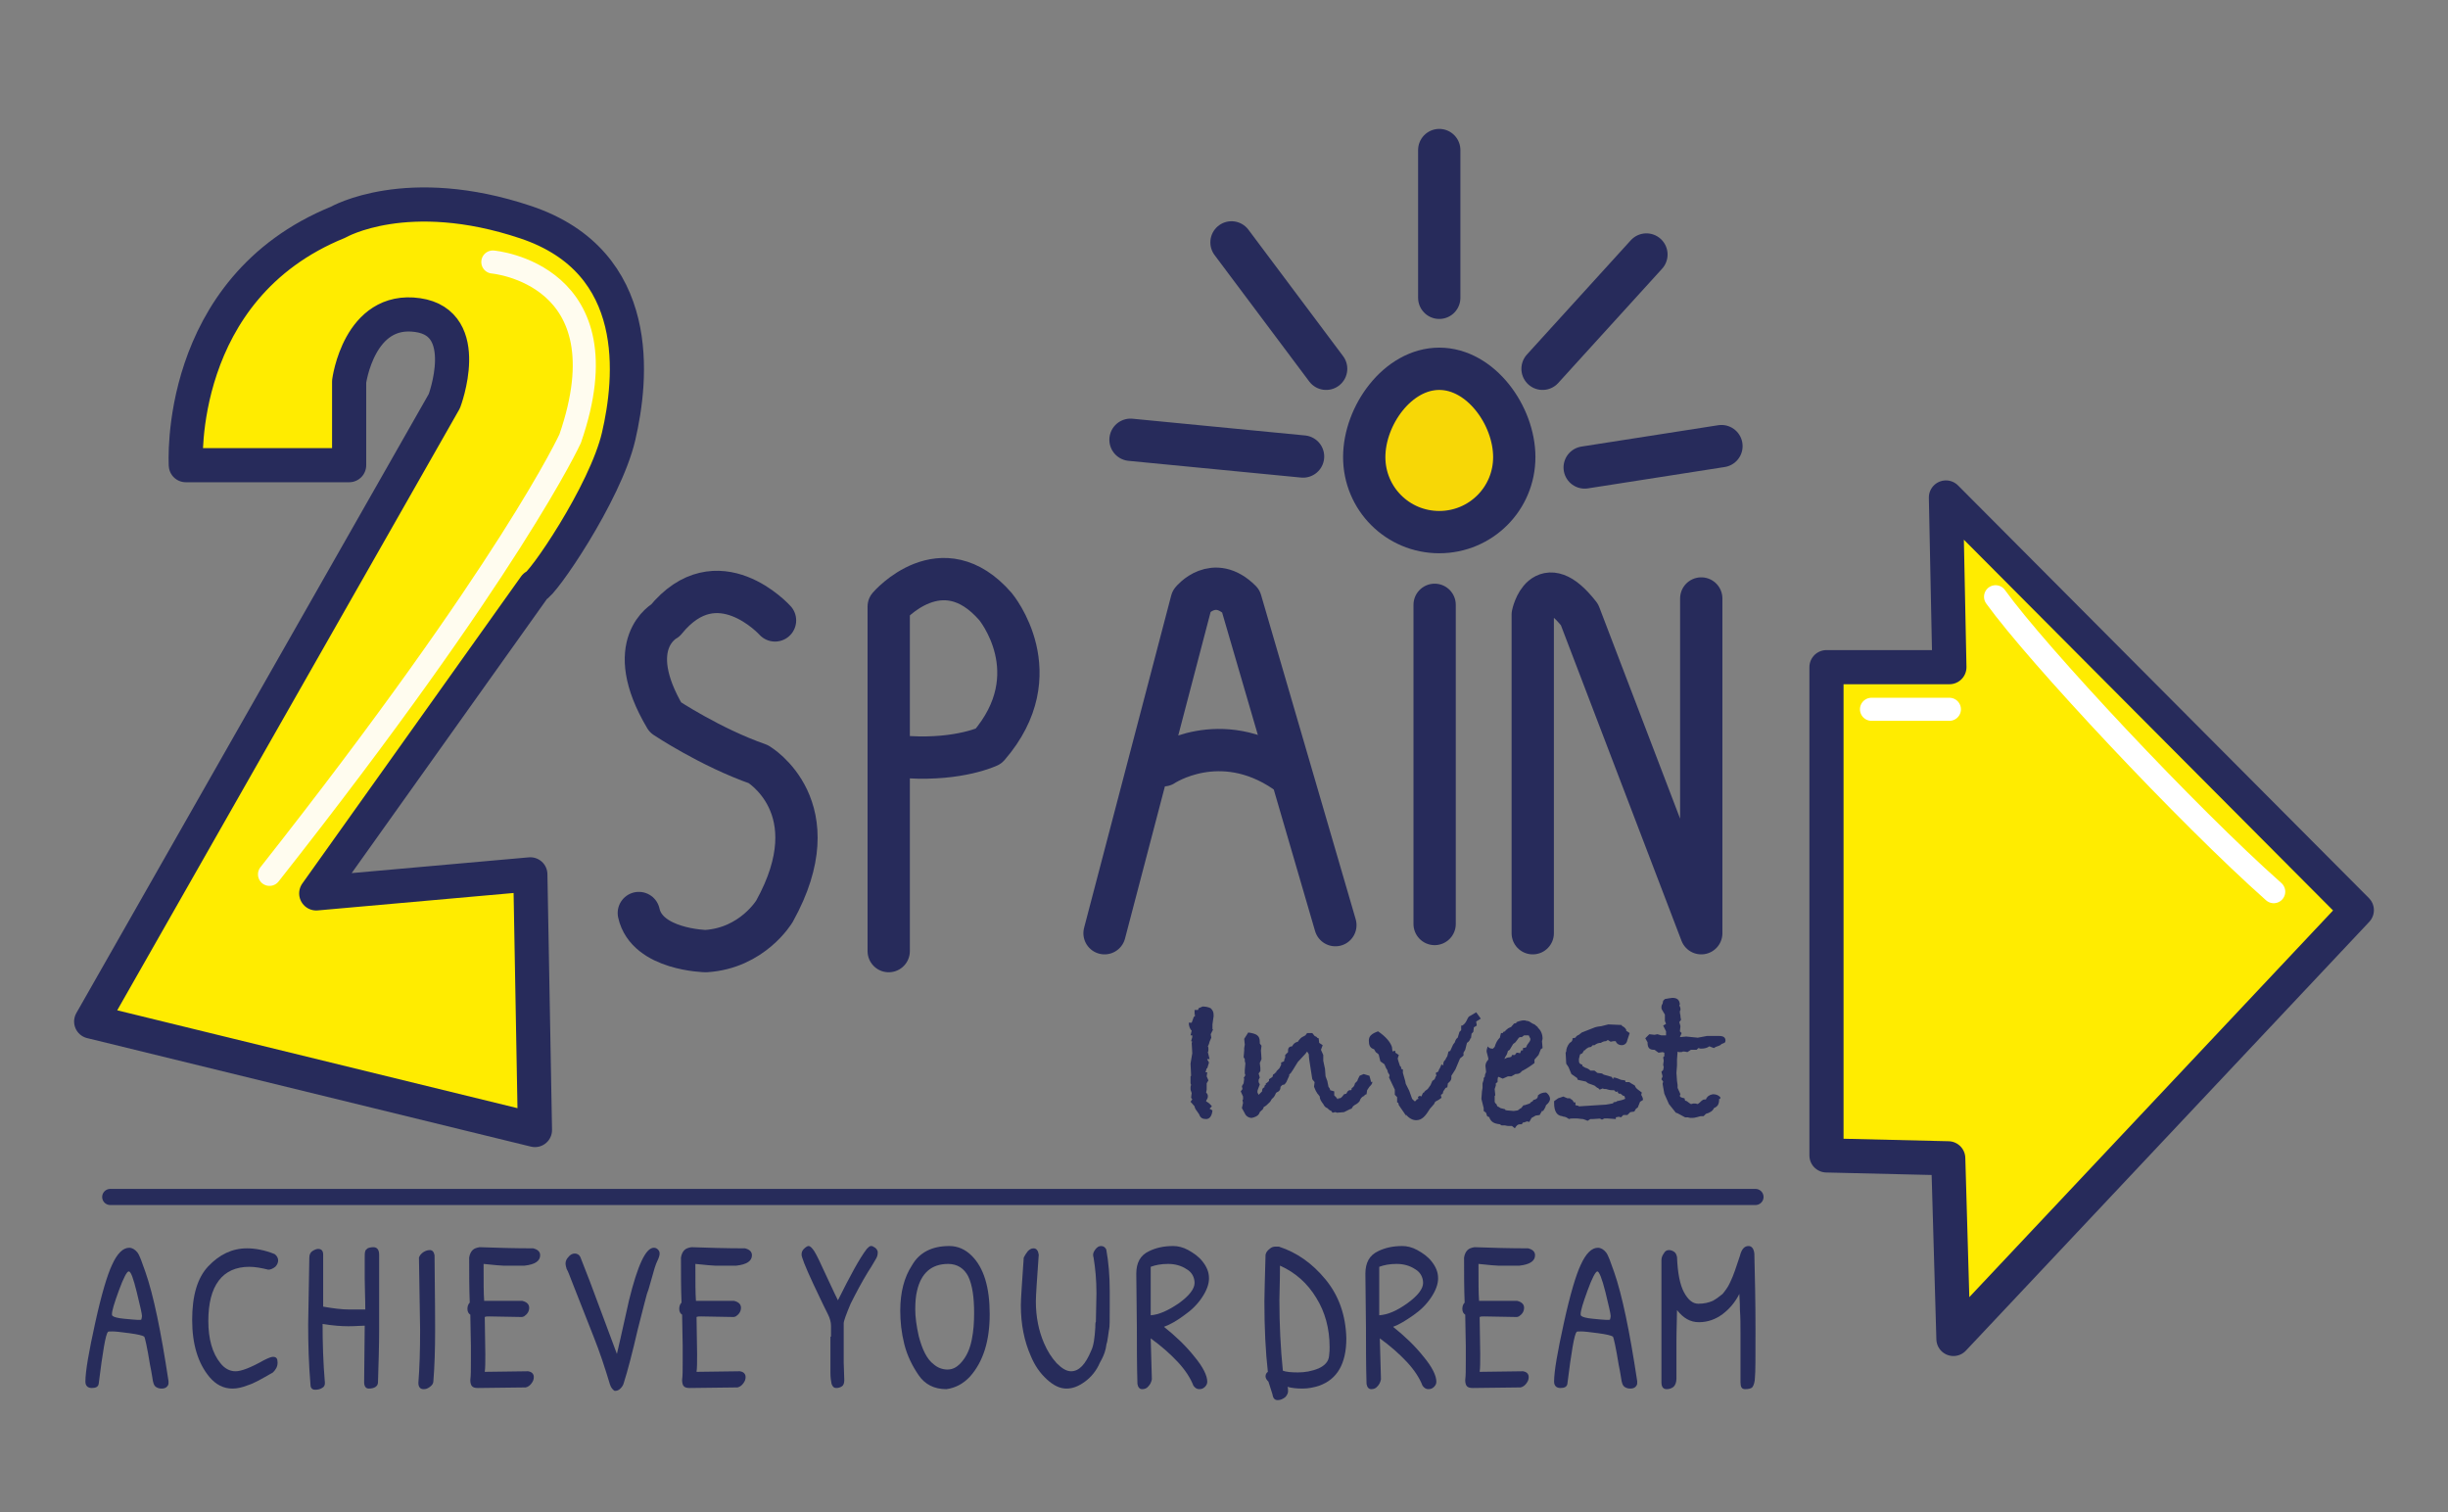 <?xml version="1.0" encoding="utf-8"?>
<!-- Generator: Adobe Illustrator 23.0.1, SVG Export Plug-In . SVG Version: 6.00 Build 0)  -->
<svg version="1.1" id="Layer_1" xmlns="http://www.w3.org/2000/svg" xmlns:xlink="http://www.w3.org/1999/xlink" x="0px" y="0px"
	 viewBox="0 0 424.2 262" style="enable-background:new 0 0 424.2 262;" xml:space="preserve">
<rect x="0" y="0" width="424.2" height="262" fill="#808080" stroke="none"/>
<style type="text/css">
	.st0{fill:none;stroke:#272C5B;stroke-width:2.791;stroke-linecap:round;stroke-miterlimit:10;}
	.st1{fill:none;stroke:#272B5B;stroke-width:7.33;stroke-linecap:round;stroke-linejoin:round;stroke-miterlimit:10;}
	.st2{fill:#F7D706;stroke:#272B5B;stroke-width:7.33;stroke-linecap:round;stroke-linejoin:round;stroke-miterlimit:10;}
	.st3{fill:#272C5B;}
	.st4{fill:#FFEC00;stroke:#272B5B;stroke-width:5.918;stroke-linecap:round;stroke-linejoin:round;stroke-miterlimit:10;}
	.st5{fill:none;}
	.st6{fill:none;stroke:#FFFCEF;stroke-width:4;stroke-linecap:round;stroke-linejoin:round;stroke-miterlimit:10;}
	.st7{fill:none;stroke:#FFFFFF;stroke-width:4;stroke-linecap:round;stroke-linejoin:round;stroke-miterlimit:10;}
	.st8{enable-background:new    ;}
</style>
<line class="st0" x1="19.1" y1="207.4" x2="304.2" y2="207.4"/>
<g>
	<path class="st1" d="M134.3,107.5c0,0-10-11.1-19,0c0,0-7.6,4,0,16.8c0,0,7.8,5.2,16.1,8.1c0,0,12.8,7.5,2.8,25.5
		c0,0-3.8,6.4-11.9,6.9c0,0-10.2-0.2-11.6-6.6"/>
	<path class="st1" d="M154,164.8v-59.7c0,0,9.2-10.7,18.5,0c0,0,9.7,11.6-1.2,24.2c0,0-5,2.4-13.8,1.9"/>
	<path class="st1" d="M191.4,161.7l8.6-32.8l6.5-24.8c0,0,3.8-4.7,8.5,0l16.4,56.2"/>
	<line class="st1" x1="248.6" y1="104.8" x2="248.6" y2="160.1"/>
	<path class="st1" d="M265.6,161.7v-55.2c0,0,1.7-8.2,8.1,0l21.1,55.2v-58"/>
	<path class="st2" d="M262.4,79.2c0,7.2-5.8,13-13,13c-7.2,0-13-5.8-13-13s5.8-15.3,13-15.3C256.6,63.9,262.4,72,262.4,79.2z"/>
	<line class="st1" x1="274.6" y1="81" x2="298.3" y2="77.3"/>
	<line class="st1" x1="267.3" y1="63.9" x2="285.3" y2="44.1"/>
	<line class="st1" x1="249.4" y1="26" x2="249.4" y2="51.6"/>
	<line class="st1" x1="229.8" y1="63.9" x2="213.4" y2="42"/>
	<line class="st1" x1="225.8" y1="79.1" x2="195.9" y2="76.2"/>
	<path class="st1" d="M201.6,132.6c0,0,9.8-6.6,21.1,1.1"/>
</g>
<g>
	<path class="st3" d="M22.4,216.2c0.5,0,1,0.3,1.4,0.8s0.8,1.7,1.4,3.4c1.4,4,2.7,10.3,4,18.9c0,0.1,0,0.2,0,0.4s-0.1,0.4-0.3,0.6
		c-0.2,0.2-0.5,0.3-0.9,0.3s-0.7-0.1-1-0.3s-0.4-0.6-0.5-1c-0.1-0.5-0.2-1.4-0.5-2.8c-0.5-3.1-0.9-4.8-1-4.9
		c-0.3-0.2-1.1-0.4-2.6-0.6c-1.5-0.2-2.4-0.3-2.9-0.3s-0.8,0-0.8,0.1c-0.4,0.4-0.9,3.4-1.6,9c-0.1,0.5-0.5,0.7-1.2,0.7
		s-1.1-0.4-1.1-1.1c0-1.8,0.6-5.2,1.7-10.2s2.1-8.3,2.9-10C20.3,217.2,21.3,216.2,22.4,216.2z M22.3,220.3c-0.3,0-0.9,1.1-1.7,3.3
		c-0.8,2.2-1.2,3.5-1.2,4.1c0,0.1,0,0.2,0.1,0.3c0.2,0.2,0.9,0.4,2,0.5c1.2,0.1,2,0.2,2.4,0.2s0.6,0,0.6-0.1s0.1-0.3,0.1-0.6
		s-0.3-1.7-0.9-4.1C23.1,221.5,22.7,220.3,22.3,220.3z"/>
	<path class="st3" d="M42.8,216.3c1.4,0,3.1,0.3,4.8,1c0.4,0.3,0.6,0.7,0.6,1.1c0,0.4-0.2,0.8-0.5,1.1c-0.4,0.3-0.8,0.5-1.2,0.5
		c-1.2-0.3-2.3-0.5-3.3-0.5c-2.3,0-4.1,0.8-5.3,2.4c-1.2,1.6-1.8,3.9-1.8,7s0.7,5.6,2.1,7.3c0.7,0.9,1.6,1.4,2.6,1.4
		s2.6-0.6,4.9-1.9c0.8-0.4,1.3-0.6,1.6-0.6c0.6,0,0.8,0.3,0.8,1s-0.3,1.2-0.8,1.7c-1.9,1.1-3.3,1.9-4.3,2.2c-1,0.4-1.9,0.6-2.7,0.6
		c-1.6,0-2.9-0.7-4-2c-2-2.4-3-5.7-3-9.9s0.9-7.3,2.8-9.3C38,217.4,40.2,216.3,42.8,216.3z"/>
	<path class="st3" d="M56,226.4c1.7,0.3,3.2,0.5,4.6,0.5c1.4,0,2.3,0,2.7,0c0-1.9-0.1-3.7-0.1-5.4s0-2.9,0-3.5s0-1,0.1-1.2
		c0-0.2,0.2-0.3,0.4-0.5c0.2-0.1,0.6-0.2,1-0.2c0.6,0,1,0.4,1,1.3v13.1c0,2.7-0.1,5.7-0.2,9c0,0.7-0.6,1.1-1.6,1.1
		c-0.5,0-0.8-0.4-0.8-1.1l0.1-9.8c-0.7,0-1.6,0.1-2.8,0.1s-2.7-0.1-4.5-0.4c0,3.3,0.1,6.7,0.4,10.2c0,0.4-0.1,0.7-0.5,0.9
		c-0.3,0.2-0.7,0.3-1.2,0.3s-0.8-0.3-0.8-0.9c-0.3-3.5-0.4-7-0.4-10.4l0.2-11.6c0-0.5,0.2-0.9,0.5-1.1c0.3-0.2,0.7-0.4,1-0.4
		c0.6,0,0.9,0.3,0.9,1L56,226.4z"/>
	<path class="st3" d="M73.3,217c0.3-0.2,0.7-0.4,1.2-0.4c0.4,0,0.7,0.3,0.8,0.9c0,2.9,0.1,7.2,0.1,12.9c0,3.5-0.1,6.4-0.3,8.9
		c0,0.4-0.2,0.7-0.6,1s-0.7,0.4-1.1,0.4c-0.6,0-0.9-0.4-0.9-1.1c0.2-2.5,0.3-5.5,0.3-9.2l-0.2-12.5C72.7,217.6,72.9,217.3,73.3,217z
		"/>
	<path class="st3" d="M81.5,227.8c-0.3-0.2-0.5-0.5-0.5-1c0-0.4,0.1-0.8,0.4-1.1c-0.1-2.5-0.1-5.1-0.1-7.8c0.1-0.6,0.3-1,0.6-1.3
		c0.3-0.3,0.7-0.4,1.2-0.5c2.9,0.1,6,0.2,9.3,0.2c0.8,0.2,1.2,0.6,1.2,1.2c0,1-0.9,1.6-2.7,1.8c-0.5,0-1,0-1.6,0h-2.1
		c-0.4,0-1.5-0.1-3.4-0.3c0,3.1,0,5.2,0.1,6.4c1.1,0,3.4,0,6.6,0c0.8,0.2,1.2,0.6,1.2,1.2c0,0.6-0.3,1.1-0.9,1.5
		c-0.1,0-0.2,0.1-0.4,0.1l-5.6-0.1c-0.3,0-0.6,0-0.8,0.1l0.1,6.4c0,1.4,0,2.5-0.1,3.1l7.5-0.1c0.7,0.1,1,0.5,1,1
		c0,0.4-0.1,0.7-0.4,1.1c-0.3,0.4-0.6,0.6-1,0.7l-8.3,0.1c-0.5,0-0.8-0.1-1-0.3s-0.3-0.6-0.3-1.1c0.1-0.7,0.1-1.8,0.1-3.3v-2.6
		L81.5,227.8z"/>
	<path class="st3" d="M105.7,239.9c-0.9-3-1.8-5.7-2.8-8.2s-2.2-5.6-3.7-9.4c-0.5-1.3-0.8-2.1-1-2.4c-0.1-0.3-0.2-0.7-0.2-1
		c0-0.4,0.2-0.8,0.5-1.1c0.3-0.4,0.7-0.6,1.1-0.6s0.8,0.2,1,0.7l1.6,4.1c2.2,5.8,3.7,10,4.7,12.6l0.6-2.6c0.5-2.3,1-4.5,1.5-6.7
		c1.5-6.1,2.9-9.1,4.3-9.1c0.3,0,0.5,0.1,0.7,0.3s0.3,0.4,0.3,0.7s-0.1,0.7-0.4,1.3s-0.6,1.6-1,3.1s-0.7,2.4-0.8,2.6
		c-0.1,0.3-0.6,2.3-1.6,6.2c-0.9,3.9-1.7,7-2.4,9.2c-0.1,0.4-0.3,0.7-0.6,1c-0.3,0.3-0.6,0.4-1,0.4
		C106.2,240.8,105.9,240.5,105.7,239.9z"/>
	<path class="st3" d="M118.2,227.8c-0.3-0.2-0.5-0.5-0.5-1c0-0.4,0.1-0.8,0.4-1.1c-0.1-2.5-0.1-5.1-0.1-7.8c0.1-0.6,0.3-1,0.6-1.3
		c0.3-0.3,0.7-0.4,1.2-0.5c2.9,0.1,6,0.2,9.3,0.2c0.8,0.2,1.2,0.6,1.2,1.2c0,1-0.9,1.6-2.7,1.8c-0.5,0-1,0-1.6,0h-2.1
		c-0.4,0-1.5-0.1-3.4-0.3c0,3.1,0,5.2,0.1,6.4c1.1,0,3.4,0,6.6,0c0.8,0.2,1.2,0.6,1.2,1.2c0,0.6-0.3,1.1-0.9,1.5
		c-0.1,0-0.2,0.1-0.4,0.1l-5.6-0.1c-0.3,0-0.6,0-0.8,0.1l0.1,6.4c0,1.4,0,2.5-0.1,3.1l7.5-0.1c0.7,0.1,1,0.5,1,1
		c0,0.4-0.1,0.7-0.4,1.1s-0.6,0.6-1,0.7l-8.3,0.1c-0.5,0-0.8-0.1-1-0.3s-0.3-0.6-0.3-1.1c0.1-0.7,0.1-1.8,0.1-3.3v-2.6L118.2,227.8z
		"/>
	<path class="st3" d="M144,231.6v-1.9c0-0.6-0.2-1.3-0.5-1.9s-1.2-2.4-2.6-5.4s-2-4.6-2-5s0.1-0.7,0.4-1c0.3-0.3,0.6-0.5,0.8-0.5
		c0.3,0,0.6,0.3,1,0.9c0.4,0.6,1.1,2.1,2.2,4.5c1.1,2.4,1.8,3.8,1.9,4c2.1-4.2,3.7-7.2,5-8.9c0.3-0.3,0.5-0.5,0.7-0.5s0.3,0,0.4,0.1
		c0.5,0.2,0.8,0.6,0.8,1s-0.1,0.8-0.3,1.1s-0.6,1.1-1.4,2.3c-1.1,1.8-2.1,3.7-3,5.5c-0.8,1.9-1.2,3-1.2,3.4v6.8l0.1,3
		c0,0.5-0.1,0.9-0.4,1.1c-0.3,0.2-0.6,0.3-1,0.3s-0.6-0.2-0.8-0.7c-0.1-0.5-0.2-1.1-0.2-1.9c0-0.8,0-1.9,0-3.4v-2.9H144z"/>
	<path class="st3" d="M164.5,215.9c1.5,0,2.8,0.6,3.9,1.7c2.1,2.1,3.1,5.5,3.1,10.1s-1.1,8.2-3.4,10.8c-1.2,1.3-2.6,2-4.1,2.2
		c-2.1,0-3.7-0.8-4.8-2.4c-1.1-1.6-2-3.4-2.5-5.4s-0.7-3.9-0.7-5.8c0-3.2,0.7-5.8,2-7.8C159.3,217,161.5,215.9,164.5,215.9z
		 M164.3,219c-2.9,0-4.7,1.6-5.4,4.7c-0.2,0.8-0.3,1.9-0.3,3.2s0.2,2.8,0.6,4.6c0.6,2.3,1.4,4,2.6,4.9c0.7,0.6,1.5,0.9,2.4,0.9
		c1,0,1.8-0.5,2.6-1.5s1.3-2.2,1.6-3.7s0.4-3,0.4-4.6c0-2.7-0.3-4.8-1-6.3C167.1,219.8,165.9,219,164.3,219z"/>
	<path class="st3" d="M189.8,216.5c0.3-0.4,0.6-0.6,1-0.6s0.7,0.2,0.9,0.6c0.4,2.2,0.6,4.6,0.6,7.2v2.8c0,2.1,0,3.4-0.1,3.8
		c-0.1,0.4-0.1,0.8-0.2,1.3c-0.1,0.5-0.1,0.8-0.2,1.1c-0.1,0.2-0.1,0.6-0.2,1c-0.2,0.9-0.6,1.7-1,2.4c-0.6,1.4-1.5,2.5-2.6,3.3
		s-2.1,1.2-3.2,1.2s-2.2-0.5-3.4-1.6s-2.1-2.4-2.8-4.1c-1.1-2.5-1.7-5.4-1.7-8.7c0-1.2,0.2-3.9,0.5-8.3c0.2-0.4,0.4-0.7,0.7-1.1
		c0.3-0.3,0.6-0.5,1-0.5c0.5,0,0.8,0.4,0.9,1.1c-0.3,4.3-0.5,7-0.5,8.1c0,2.7,0.5,5.1,1.4,7.2c0.6,1.4,1.3,2.5,2.2,3.5
		c0.9,0.9,1.7,1.4,2.5,1.4c1.4,0,2.5-1.2,3.5-3.6c0.4-0.8,0.6-2.2,0.7-4c0-0.5,0-0.8,0.1-1l0.1-4.9c0-2.3-0.2-4.4-0.5-6.2
		C189.3,217.3,189.5,216.9,189.8,216.5z"/>
	<path class="st3" d="M199,240.2c-0.3,0.4-0.7,0.5-1.1,0.5c-0.4,0-0.7-0.3-0.8-0.9c-0.1-3.3-0.1-6.5-0.1-9.8l-0.1-9.3
		c0-1.9,0.7-3.2,2.2-3.9c1.2-0.6,2.6-0.9,4.2-0.9c0.8,0,1.7,0.2,2.6,0.7c0.9,0.5,1.8,1.1,2.5,2s1.1,1.8,1.1,2.9c0,1-0.4,2.1-1.2,3.3
		s-1.8,2.2-3.1,3.1c-1.2,0.9-2.4,1.6-3.5,2c2,1.6,3.8,3.3,5.3,5.2c1.5,1.8,2.2,3.3,2.2,4.3c0,0.3-0.1,0.6-0.4,0.9
		c-0.3,0.3-0.6,0.4-1,0.4s-0.7-0.2-1-0.6c-0.5-1.3-1.4-2.7-2.7-4.1c-1.3-1.4-2.9-2.8-4.7-4.1l0.2,7.1
		C199.5,239.5,199.3,239.9,199,240.2z M204.3,225.8c1.8-1.3,2.7-2.5,2.7-3.5s-0.5-1.9-1.4-2.4c-0.9-0.6-2-0.9-3.2-0.9
		s-2.2,0.2-3,0.5c0,1.3,0,4.1,0,8.4C200.8,227.8,202.4,227.1,204.3,225.8z"/>
	<path class="st3" d="M219.8,239.4c-0.3-0.3-0.5-0.6-0.5-0.9s0.1-0.6,0.4-0.8c-0.4-3.5-0.6-7.6-0.6-12.2c0-1.4,0.1-4.1,0.2-8.1
		c0.1-0.4,0.3-0.7,0.7-1c0.3-0.3,0.7-0.4,1-0.4s0.5,0,0.6,0c3.1,1,5.8,2.9,8.1,5.7s3.5,6.2,3.6,10.2c0,4.4-1.6,7.1-4.7,8.2
		c-0.9,0.3-1.9,0.5-2.9,0.5s-1.9-0.1-2.6-0.3c0.1,0.2,0.1,0.5,0.1,0.8s-0.2,0.7-0.5,1c-0.4,0.3-0.8,0.5-1.3,0.5s-0.8-0.3-0.9-1
		L219.8,239.4z M221.7,225.2c0,4.3,0.2,8.4,0.6,12.3c0.5,0.2,1.4,0.3,2.6,0.3c1.2,0,2.4-0.2,3.6-0.7c1.1-0.5,1.7-1.2,1.8-2.1
		c0.1-0.7,0.1-1.2,0.1-1.6c0-3.2-0.8-6.1-2.3-8.5c-1.5-2.5-3.6-4.4-6.3-5.6C221.8,222.2,221.7,224.1,221.7,225.2z"/>
	<path class="st3" d="M238.7,240.2c-0.3,0.4-0.7,0.5-1.1,0.5c-0.4,0-0.7-0.3-0.8-0.9c-0.1-3.3-0.1-6.5-0.1-9.8l-0.1-9.3
		c0-1.9,0.7-3.2,2.2-3.9c1.2-0.6,2.6-0.9,4.2-0.9c0.8,0,1.7,0.2,2.6,0.7c0.9,0.5,1.8,1.1,2.5,2s1.1,1.8,1.1,2.9c0,1-0.4,2.1-1.2,3.3
		s-1.8,2.2-3.1,3.1s-2.4,1.6-3.5,2c2,1.6,3.8,3.3,5.3,5.2c1.5,1.8,2.2,3.3,2.2,4.3c0,0.3-0.1,0.6-0.4,0.9c-0.3,0.3-0.6,0.4-1,0.4
		s-0.7-0.2-1-0.6c-0.5-1.3-1.4-2.7-2.7-4.1c-1.3-1.4-2.9-2.8-4.7-4.1l0.2,7.1C239.2,239.5,239,239.9,238.7,240.2z M243.9,225.8
		c1.8-1.3,2.7-2.5,2.7-3.5s-0.5-1.9-1.4-2.4c-0.9-0.6-2-0.9-3.2-0.9s-2.2,0.2-3,0.5c0,1.3,0,4.1,0,8.4
		C240.5,227.8,242.1,227.1,243.9,225.8z"/>
	<path class="st3" d="M253.9,227.8c-0.3-0.2-0.5-0.5-0.5-1c0-0.4,0.1-0.8,0.4-1.1c-0.1-2.5-0.1-5.1-0.1-7.8c0.1-0.6,0.3-1,0.6-1.3
		s0.7-0.4,1.2-0.5c2.9,0.1,6,0.2,9.3,0.2c0.8,0.2,1.2,0.6,1.2,1.2c0,1-0.9,1.6-2.7,1.8c-0.5,0-1,0-1.6,0h-2.1
		c-0.4,0-1.5-0.1-3.4-0.3c0,3.1,0,5.2,0.1,6.4c1.1,0,3.4,0,6.6,0c0.8,0.2,1.2,0.6,1.2,1.2c0,0.6-0.3,1.1-0.9,1.5
		c-0.1,0-0.2,0.1-0.4,0.1l-5.6-0.1c-0.3,0-0.6,0-0.8,0.1l0.1,6.4c0,1.4,0,2.5-0.1,3.1l7.5-0.1c0.7,0.1,1,0.5,1,1
		c0,0.4-0.1,0.7-0.4,1.1s-0.6,0.6-1,0.7l-8.3,0.1c-0.5,0-0.8-0.1-1-0.3s-0.3-0.6-0.3-1.1c0.1-0.7,0.1-1.8,0.1-3.3v-2.6L253.9,227.8z
		"/>
	<path class="st3" d="M276.9,216.2c0.5,0,1,0.3,1.4,0.8s0.8,1.7,1.4,3.4c1.4,4,2.7,10.3,4,18.9c0,0.1,0,0.2,0,0.4s-0.1,0.4-0.3,0.6
		c-0.2,0.2-0.5,0.3-0.9,0.3s-0.7-0.1-1-0.3s-0.4-0.6-0.5-1c-0.1-0.5-0.2-1.4-0.5-2.8c-0.5-3.1-0.9-4.8-1-4.9
		c-0.3-0.2-1.1-0.4-2.6-0.6c-1.5-0.2-2.4-0.3-2.9-0.3s-0.8,0-0.8,0.1c-0.4,0.4-0.9,3.4-1.6,9c-0.1,0.5-0.5,0.7-1.2,0.7
		s-1.1-0.4-1.1-1.1c0-1.8,0.6-5.2,1.7-10.2s2.1-8.3,2.9-10C274.8,217.2,275.8,216.2,276.9,216.2z M276.8,220.3
		c-0.3,0-0.9,1.1-1.7,3.3c-0.8,2.2-1.2,3.5-1.2,4.1c0,0.1,0,0.2,0.1,0.3c0.2,0.2,0.9,0.4,2,0.5s2,0.2,2.4,0.2s0.6,0,0.6-0.1
		s0.1-0.3,0.1-0.6s-0.3-1.7-0.9-4.1C277.6,221.5,277.1,220.3,276.8,220.3z"/>
	<path class="st3" d="M303,215.9c0.5,0,0.9,0.4,1,1.3c0.1,4,0.2,8.4,0.2,13.2s0,7.5-0.1,8.3c0,0.7-0.2,1.3-0.4,1.6
		c-0.2,0.3-0.7,0.4-1.3,0.4c-0.6,0-0.8-0.4-0.8-1.2v-8.4c0-1.4,0-2.8-0.1-4.2c0-1.4-0.1-2.3-0.1-2.7c-0.7,1.4-1.7,2.6-2.9,3.5
		c-1.2,0.9-2.6,1.4-4.1,1.4s-2.7-0.7-3.8-2.1c0,1.5-0.1,3.3-0.1,5.4c0,2.1,0,4.2,0,6.5c0,0.6-0.2,1.1-0.5,1.4
		c-0.4,0.3-0.8,0.4-1.2,0.4c-0.6,0-0.9-0.4-0.9-1.2c0-2.2,0-5.7,0-10.6v-10.5c0-0.4,0.1-0.8,0.4-1.2c0.2-0.4,0.5-0.6,0.9-0.6
		c0.3,0,0.6,0.1,0.9,0.3s0.4,0.5,0.5,0.9c0.1,2.7,0.5,4.8,1.2,6.1s1.5,2,2.5,2s1.8-0.2,2.5-0.5c0.7-0.4,1.2-0.8,1.7-1.2
		c0.4-0.5,0.9-1.1,1.3-2c0.6-1.2,1.1-2.8,1.7-4.6C301.8,216.4,302.3,215.9,303,215.9z"/>
</g>
<g>
	<path class="st4" d="M60.5,80.6H32.2c0,0-1.9-30.6,26.4-42.1c0,0,11.9-6.9,32.5,0s18.4,27.2,16.1,37.1s-13.4,26-14.5,26l-37.9,53.2
		l37.1-3.3l0.8,44.3L15.8,177L77,69.5c0,0,5.1-13.5-4.6-14.9c-10.2-1.5-11.9,11.5-11.9,11.5V80.6z"/>
	<rect x="29" y="28.1" class="st5" width="3.4" height="14.6"/>
	<path class="st6" d="M85.4,45.4c0,0,23.3,2,13.4,30.6c0,0-10.3,22.5-52.1,75.5"/>
</g>
<g>
	<polygon class="st4" points="316.5,200.2 316.5,115.6 337.8,115.6 337.2,86.2 408.4,157.7 338.5,232 337.6,200.7 	"/>
	<line class="st7" x1="324.3" y1="122.9" x2="337.8" y2="122.9"/>
	<path class="st7" d="M345.8,103.4c7.2,10,33.3,37.9,48.2,51.1"/>
</g>
<g class="st8">
	<path class="st3" d="M210.3,176.1l-0.2,1.4l0,0.8l0.1,0.1l-0.4,0.8l0.1,0.6l-0.3,0.7c-0.1,0.5-0.3,0.8-0.3,0.8
		c0.1,0.1,0.1,0.3,0.1,0.5s0,0.4-0.1,0.5l0.3,1.2h-0.4l0,0.1l0.3,0.5l-0.3,1h-0.1l-0.2,0.7c0.1,0,0.2,0,0.3,0l-0.1,0.7l0.3,0.7
		l-0.3,0.5l0,1.1l-0.1,0.5c0.3,0.3,0.3,0.5,0.3,0.7c0,0.4-0.3,0.6-0.3,0.8c0,0.1,0.5,0.2,1,0.9l-0.4,0.4l0.5,0.3
		c-0.1,1-0.5,1.5-1.1,1.5c-0.6,0-1-0.2-1.2-0.8l-0.2-0.3c-0.3-0.4-0.6-0.8-0.6-1.1l-0.7-0.8l0.3-0.4l-0.2-0.3l0.1-0.8l-0.1-0.3
		c-0.1-0.2-0.1-0.4-0.1-0.6c0-0.1,0-0.3,0.1-0.5l-0.1-0.3l0-1.2l0.1-0.1l-0.1-2.1l0.3-1.8l-0.1-1.8l0.1-0.2l-0.2-0.1l0.2-0.7v-0.3
		l-0.3,0l0.2-0.8c-0.3-0.3-0.5-0.8-0.5-1.4h0.5l0.4-1.1l0.1,0.1l0.2-0.6L207,176v-1h0.6l0.1-0.3l0.7-0.3c0.5,0,1,0.1,1.4,0.3
		c0.4,0.4,0.5,0.7,0.5,1.2v0.2L210.3,176.1z"/>
	<path class="st3" d="M237.8,187.5c0,0.3-0.2,0.5-0.5,0.8l-0.4,0.6l-0.1,0.7l-0.3,0.1l-0.1,0.2c-0.4,0.1-0.7,0.5-0.8,0.9
		c-0.3,0.4-0.7,0.6-0.9,0.7c-0.1,0.1-0.3,0.2-0.3,0.3l-0.2,0.3l-0.3,0.1l-1,0.5l-1.2,0.1l-0.3-0.1l-0.5,0.1l-0.2-0.3
		c-0.3-0.1-0.5-0.3-0.7-0.5c-0.3-0.1-0.5-0.3-0.7-0.7c-0.4-0.5-0.6-0.9-0.6-1.2v-0.1l-0.3-0.4l-0.1-0.1L228,189l-0.3-0.7l0.1-0.8
		l-0.4-0.5l-0.5-3.2c0-0.2-0.1-0.5-0.1-1.1l-0.1-0.2l-0.2-0.3l-0.3,0.4l-1.3,1.4l-0.5,0.8l-0.3,0.5l-0.4,0.6l-0.3,0.3l0,0.2
		l-0.5,1.1l-0.3,0.4l-0.4,0.1l-0.3,0.3c0,0.5-0.2,0.8-0.7,1l-0.1,0.1c-0.2,0.5-0.4,0.8-0.7,1l-0.3,0.5c-0.5,0.5-0.8,0.8-1.1,0.9
		c-0.1,0.3-0.2,0.5-0.4,0.6c-0.1,0.1-0.2,0.2-0.3,0.3c-0.1,0.4-0.4,0.7-1,0.9l-0.4,0.1c-0.5,0-1-0.3-1.2-0.8l-0.5-0.9l0.2-0.9
		l-0.1-0.5l0.1-0.1l0-0.5l-0.4-0.9l0.3-0.4l-0.1-0.5l0.3-0.5l0.1-0.8l-0.1-0.1l0.3-0.5l-0.1-0.3l0-0.6l0.1-1.1
		c0-0.2-0.1-0.3-0.1-0.5c0-0.1,0-0.2,0-0.3l-0.2-0.3l0.1-1.2l0-0.4l0.1-0.6l-0.1-1l0.7-1.1c1.4,0.2,2,0.5,2,1.6v0.3l0.3,0.4
		l-0.1,0.8l0.1,1.5l-0.3,0.7l0.1,0.8v0.6l-0.3,0.4l0.2,0.7l-0.2,0.4l0,0.4l0.2,0.4l-0.3,0.8l-0.1,0.3v0.3l0.2,0.4l0.6-0.6
		c0-0.4,0.1-0.6,0.4-0.7c0-0.3,0.1-0.4,0.3-0.5l-0.1-0.1l0.5-0.4l0.1-0.1v-0.3l0.6-0.4l0.1-0.4l0.3-0.2c1-1.1,1.4-1.6,1.4-1.6
		s-0.4,0.5-1.2,1.4v0.1l0.1-0.3l0.5-0.5l0.3-0.6v-0.4l0.5-0.2l0.1-0.5l0.1-0.1l0-0.2v-0.3l0.5-0.5c0-0.1,0-0.2,0-0.3
		c0-0.5,0.3-0.7,0.7-0.7c0.2-0.4,0.5-0.7,1-0.8l0.2-0.3l0.1-0.1c0.2-0.3,0.6-0.5,1-0.7l0.3-0.4h0.9l0.4,0.5l0.4,0.2l0,0.1l0.3,0.1
		l0.1,0.8l0.6,0.4l-0.3,0.8l0.4,0.9v1l0.3,1.4l0.1,1.3l0.3,0.8l0.2,1c0.1,0.1,0.3,0.4,0.3,0.6l0.7,0.2v0.7l0.4,0.4v0.1l0.1,0
		l0.1,0.2l0.1-0.2c0.1,0,0.1,0,0.2,0c0.3,0,0.5-0.3,0.8-0.7l0.4-0.1l0.1-0.2c0.1-0.2,0.2-0.3,0.4-0.4l0.3,0l0.1-0.1l0-0.2l0.1-0.1
		c0.3-0.2,0.4-0.4,0.5-0.8l0.4-0.4l0.1-0.3l0.3-0.6l0.7-0.3l1,0.3l0.3,1.1C237.8,187.4,237.8,187.4,237.8,187.5z"/>
	<path class="st3" d="M255.8,177l0.1,0.7l-0.5,0.3l-0.1,0.8l-0.3,0.3l-0.1,0.8h-0.1c-0.1,0.4-0.3,0.6-0.6,0.8l-0.3,1.2l-0.3,0.5
		c0,0.2,0,0.4,0,0.5l-0.6,0.5l-0.8,1.9l-0.7,1.1v0.4c0,0.3-0.2,0.6-0.6,0.9l-0.1,0.7l-0.3,0.1l-0.4,0.6l-0.1,0.4l-0.3,0.2
		c0,0.1,0,0.3,0.1,0.5l-0.4,0.3l-0.7,0.4l-0.2,0.4l-0.7,0.8c-0.8,1.3-1.4,2-2.4,2c-0.6,0-1.2-0.3-1.8-1l0.1,0.3l-1.3-1.9l-0.1-0.4
		l-0.2-0.1l0-0.9l-0.4-0.4v-0.9l-1-2.1l0.1-0.4l-0.3-0.5l-0.1-0.4l-0.2-0.3l-0.3-0.7l-0.7-0.5l-0.3-1.2l-0.5-0.4l-0.3-0.5
		c-0.7-0.2-0.9-0.7-0.9-1.5c0-0.8,0.5-1.2,1.6-1.6c1.3,0.9,2.1,1.8,2.4,2.7l0.1,0.8c0.1-0.1,0.3-0.1,0.5-0.1v0.3l0.6,0.4l-0.2,0.6
		l0.1,0.4l0.3,0.9l0.2,0.2l0,0.3l0.3,0.1v0.6l0.4,1.4l0.1,0.5l0.6,1.2l0.5,1.4l0.4,0.4h0.1c0.1,0,0.2-0.1,0.3-0.3l0.3-0.1l-0.1-0.3
		c0.1-0.1,0.2-0.2,0.3-0.2c0.1,0,0.2,0,0.3,0.1c0.2-0.5,0.3-0.7,0.4-0.7c0,0,0,0,0,0.1c0.1-0.3,0.4-0.5,0.7-0.7l0.5-0.7l0.3-0.7
		l0.4-0.3l0.2-0.5l0.1-0.1l-0.1-0.5l0.4-0.2l0.1-0.2c0-0.1,0.1-0.3,0.2-0.4l0.3-0.7l0.2,0.2l0.1-0.1v-0.1c0-0.3,0.1-0.6,0.4-0.8
		v-0.1l0.3-0.5l0.2-0.8l0.3-0.1l0.5-1.1l0.3-0.4c0.1-0.4,0.3-0.7,0.5-0.8l0.3-1l0.3-0.3v-0.8h0.2c0.8-0.5,0.8-1.3,1.2-1.6l0.2-0.1
		l1-0.6l0.8,1.1L255.8,177z"/>
	<path class="st3" d="M268.6,190.4c0,0.3-0.2,0.7-0.7,1.1c-0.1,0.4-0.3,0.7-0.5,1l-0.2,0l-0.4,0.7l-0.7,0.1l-0.7,0.4l-0.4,0.7
		l-0.4-0.1c-0.3,0.1-0.4,0.2-0.7,0.2l-0.2,0.3c-0.1,0-0.3,0-0.3,0c-0.4,0-0.6,0.2-0.9,0.7l-0.5-0.4c-0.1,0-0.3,0-0.4,0
		c-0.3,0-0.5,0-0.8-0.1h-0.6l-0.3-0.2c-1-0.1-1.5-0.4-1.8-1.1v-0.1l-0.4-0.2l-0.2-0.6l-0.4-0.3v-0.5l-0.4-1.6l0.1-1.3l0.1-0.6v-0.8
		l0.2-0.6l0-0.3l0.3-0.4l-0.1,0.1c0-0.3,0.1-0.5,0.2-0.7v-0.2l-0.1-0.9c0-0.4,0.2-0.8,0.5-1.1c0-0.1,0-0.1,0-0.2
		c0-0.1-0.1-0.4-0.2-0.8c0-0.1-0.1-0.3-0.1-0.4c0-0.3,0.1-0.6,0.2-0.9c0.2,0.3,0.5,0.4,0.8,0.4h0.1c0.1-0.1,0.2-0.2,0.3-0.3
		c0.2-0.7,0.5-1.2,0.8-1.5l0.1-0.1c0-0.1,0.1-0.4,0.2-0.8h0.3l0.1-0.2l0.3-0.1c0.1-0.2,0.2-0.3,0.3-0.3c0.2-0.3,0.5-0.3,0.8-0.5
		c0.1-0.2,0.3-0.3,0.4-0.5c0.1-0.1,0.3-0.1,0.4-0.1l0.1-0.2c0.5-0.2,1-0.3,1.2-0.3c0.2,0,0.4,0,0.5,0.1l0.2,0l0.3,0.1
		c0.3,0.2,0.6,0.4,0.9,0.5l0.6,0.5v0.1c0.5,0.4,0.8,1.1,0.8,1.9l-0.1,0.4l0.1,1.2l-0.3,0.2l-0.4,1l-0.7,0.8l0,0.6
		c-1.2,0.9-2,1.3-2.2,1.4c-0.2,0.3-0.5,0.5-1,0.5h-0.1l-0.7,0.4h-0.6l-0.9,0.4l-0.7-0.3h-0.1c-0.1,0.3-0.1,0.5-0.1,0.9l-0.3,0.2
		l0,0.4l-0.2,0.6c0,0.3,0.1,0.7,0.1,1.1l-0.1,0.1c0,0.3,0,0.5,0,0.7c0,0.1,0,0.1,0,0.2c0,0.2,0.1,0.4,0.3,0.5
		c0.1,0.3,0.2,0.5,0.4,0.5l0.3,0.2l0.8,0.2v0.1l0.3,0.1l1.2,0.1l0.7-0.1l0.4-0.3l0.2-0.1l0.4-0.5l0.2,0l0.9-0.3
		c0.1-0.2,0.3-0.3,0.5-0.4l0.1-0.2c0.5-0.1,0.8-0.3,0.8-0.8c0.3-0.3,0.8-0.5,1.3-0.5h0.1C268.4,189.6,268.6,190.1,268.6,190.4z
		 M264.9,179.4l-0.2,0l-0.1,0c-0.1,0-0.2,0-0.3,0c-0.1,0-0.1,0-0.2,0l-0.4,0.3l-0.3,0l-0.2,0.1l-0.6,0.8l-0.4,0.3l-0.6,1l-0.3,0.2
		c-0.1,0.4-0.2,0.7-0.5,1.1l-0.1,0.3c0.3-0.2,0.6-0.3,0.9-0.3l0.3-0.1l0.1-0.3l0.5,0l0.3-0.4h0.2l0.4,0.1l0.2-0.5h0.3v-0.4l0.5-0.1
		l0.1-0.1l0.1-0.3l0.5-0.7c0.1-0.2,0.1-0.4,0.1-0.4S265,179.6,264.9,179.4z"/>
	<path class="st3" d="M284.2,190.9l-0.4,1l-0.3,0.2l-0.3,0.5l-0.7,0.1l-0.5,0.5h-0.7l-0.4,0.4l-0.4-0.1l-0.5,0.1v0.3l-1.4-0.1
		l-0.6,0l-0.4,0.2l-0.4-0.2c0.4,0,0.5,0,0.6,0c0,0-0.6,0-1.8,0.1l-0.1,0l-0.3,0l-0.5,0.3c-0.2-0.1-0.5-0.2-0.8-0.3
		c-0.4,0-0.7-0.1-1.1-0.1H273c-0.3,0-0.4,0-0.5,0c-0.2,0-0.4,0-0.6,0.1l-0.5-0.3l-0.3-0.1c-0.1,0-0.2,0-0.4-0.1
		c-0.9-0.1-1.4-0.8-1.4-2.3v-0.3l0.7-0.5l0.9-0.3l0.7,0.3h0.5v0.1c0.3,0.1,0.5,0.3,0.6,0.6l0.3,0v0.5l0.5,0.1l0.1,0.1l4.7-0.3
		l1.1-0.2h0.1l0.1-0.2l0.5-0.1l0.1-0.1c0.5-0.1,1-0.2,1.4-0.4l0-0.2c-0.1-0.1-0.1-0.2-0.1-0.3l-0.2,0l-0.5-0.4h-0.3l-0.2-0.3
		l0.1-0.1l-0.4,0.1l-0.3-0.3c-0.1,0-0.3,0-0.4,0c-0.3,0-0.7-0.1-1-0.2H278l-0.3-0.1l-0.5,0.2l-0.3-0.3h-0.1l-0.5-0.4l-1.1-0.4
		l-0.4-0.3l-1.4-0.3l-0.1-0.3l-1-0.7l-0.5-1.2l-0.4-0.6l-0.1-1.9l0.1-0.2c0-0.5,0.2-1,0.6-1.5c0.4-0.2,0.5-0.4,0.5-0.8l0.5-0.1
		c0.1-0.2,0.3-0.4,0.6-0.5l0.5-0.4l2.3-0.9l0.4-0.1l0.7-0.1l1.2-0.3l2.3,0.1l0.1,0.2c0.3,0.1,0.5,0.3,0.7,0.6v0.2l0.6,0.4l-0.3,0.9
		l-0.1,0.3c-0.1,0.6-0.5,0.9-1,0.9c-0.4,0-0.8-0.2-1-0.6v-0.1l-0.4,0l-0.5,0.1l-0.5-0.3l-0.3,0.2c-0.3,0-0.6,0.1-0.9,0.3
		c-0.4,0-0.7,0.1-1.1,0.4H276l-0.3,0.3l-0.5,0.1l-0.1,0.1l-0.2,0.1l-0.3,0.3l-0.1,0l-0.3,0.5l-0.4,0.2c-0.1,0.3-0.1,0.5-0.2,0.8
		c0,0.6,0,0.8,0.6,1v0.2l0.5,0.3c0.4,0.1,0.7,0.3,0.9,0.5h0.7l0.5,0.4l0.8,0.1l0.3,0.2l1.4,0.4l0.2,0.4l0.1-0.3
		c0.4,0,0.8,0.2,1.3,0.4l0.7,0.1l0.1,0.3h0.6l1,0.6c0.1,0.4,0.4,0.6,0.8,0.9l0.4,0.3l-0.1,0.4c0.1,0.2,0.3,0.5,0.3,0.8v0.1
		L284.2,190.9z"/>
	<path class="st3" d="M297.9,190.4c0,0.9-0.2,1.3-0.9,1.6c-0.2,0.5-0.7,0.8-1.4,1l-0.4,0.4h-0.5l-0.8,0.2c-0.3,0.1-0.6,0.1-0.8,0.1
		c-0.1,0-0.4,0-0.6-0.1H292l-1.3-0.7l-0.3-0.1l-0.8-1l-0.4-0.5l-0.8-1.8l-0.3-1.7l0.1-0.4l-0.3-0.4l0.2-0.5l-0.2-0.8l0.3-0.3
		l0.1-0.5l-0.1-0.4l0.1-0.7l-0.1-0.6l0.2-0.2v-0.6l-0.3-0.1l-0.7,0.1l-0.7-0.5h-0.1c-0.8,0-1.1-0.4-1.1-1.2v-0.1l-0.4-0.7l0.7-0.7
		l0.9,0.1l0.5-0.1l0.7,0.2h0.8v-0.7l-0.5-1l0.5-0.3l-0.2-0.5l0-1.1l-0.3-0.5c-0.2-0.3-0.3-0.5-0.3-0.7c0-0.2,0-0.4,0.2-0.7l0.1-0.5
		l0.3-0.3c0.6-0.1,1.1-0.2,1.3-0.2c0.8,0,1.2,0.3,1.3,1.1l-0.1,0.2c0.1,0.2,0.2,0.4,0.2,0.6c0,0,0,0.1,0,0.2l-0.1,0.2l0,0.3l0.1,0.5
		l0,0.2l0.1,0.5l-0.3,0.4l0.2,0.7l-0.1,0.9l0.3,0.3l-0.3,0.7l1.1-0.1l2,0.2l1.6-0.3l0.5,0l0.2,0h1.4c0.8,0,1.1,0.3,1.1,0.8
		c0,0.4-0.2,0.4-0.7,0.6c-0.3,0.4-0.8,0.3-1.3,0.7l-0.8-0.3c-0.4,0.3-0.9,0.4-1.5,0.4l-0.4-0.1l-0.3,0.3h-1l-0.6,0.4
		c-0.3-0.1-0.5-0.1-0.8-0.1c-0.1,0.1-0.3,0.1-0.5,0.1c-0.1,0-0.3,0-0.4-0.1l-0.1,1.4l0,1l-0.1,1.3l0.1,1.4l0.1,0.7v0.5l0.5,1.1
		c-0.1,0.1-0.1,0.2-0.1,0.3c0,0.2,0.3,0.3,0.8,0.4l0.1,0.4l0.3,0.1l0.4,0.3l0.3,0.2c0.2,0,0.3-0.1,0.5-0.1c0.2,0,0.4,0,0.7,0.1
		c0.5-0.3,0.7-0.8,1.2-0.8c0.1,0,0.1,0,0.2,0c0.2-0.5,0.6-0.8,1.2-0.9c0.5,0,0.9,0.1,1.3,0.5V190.4z"/>
</g>
</svg>
